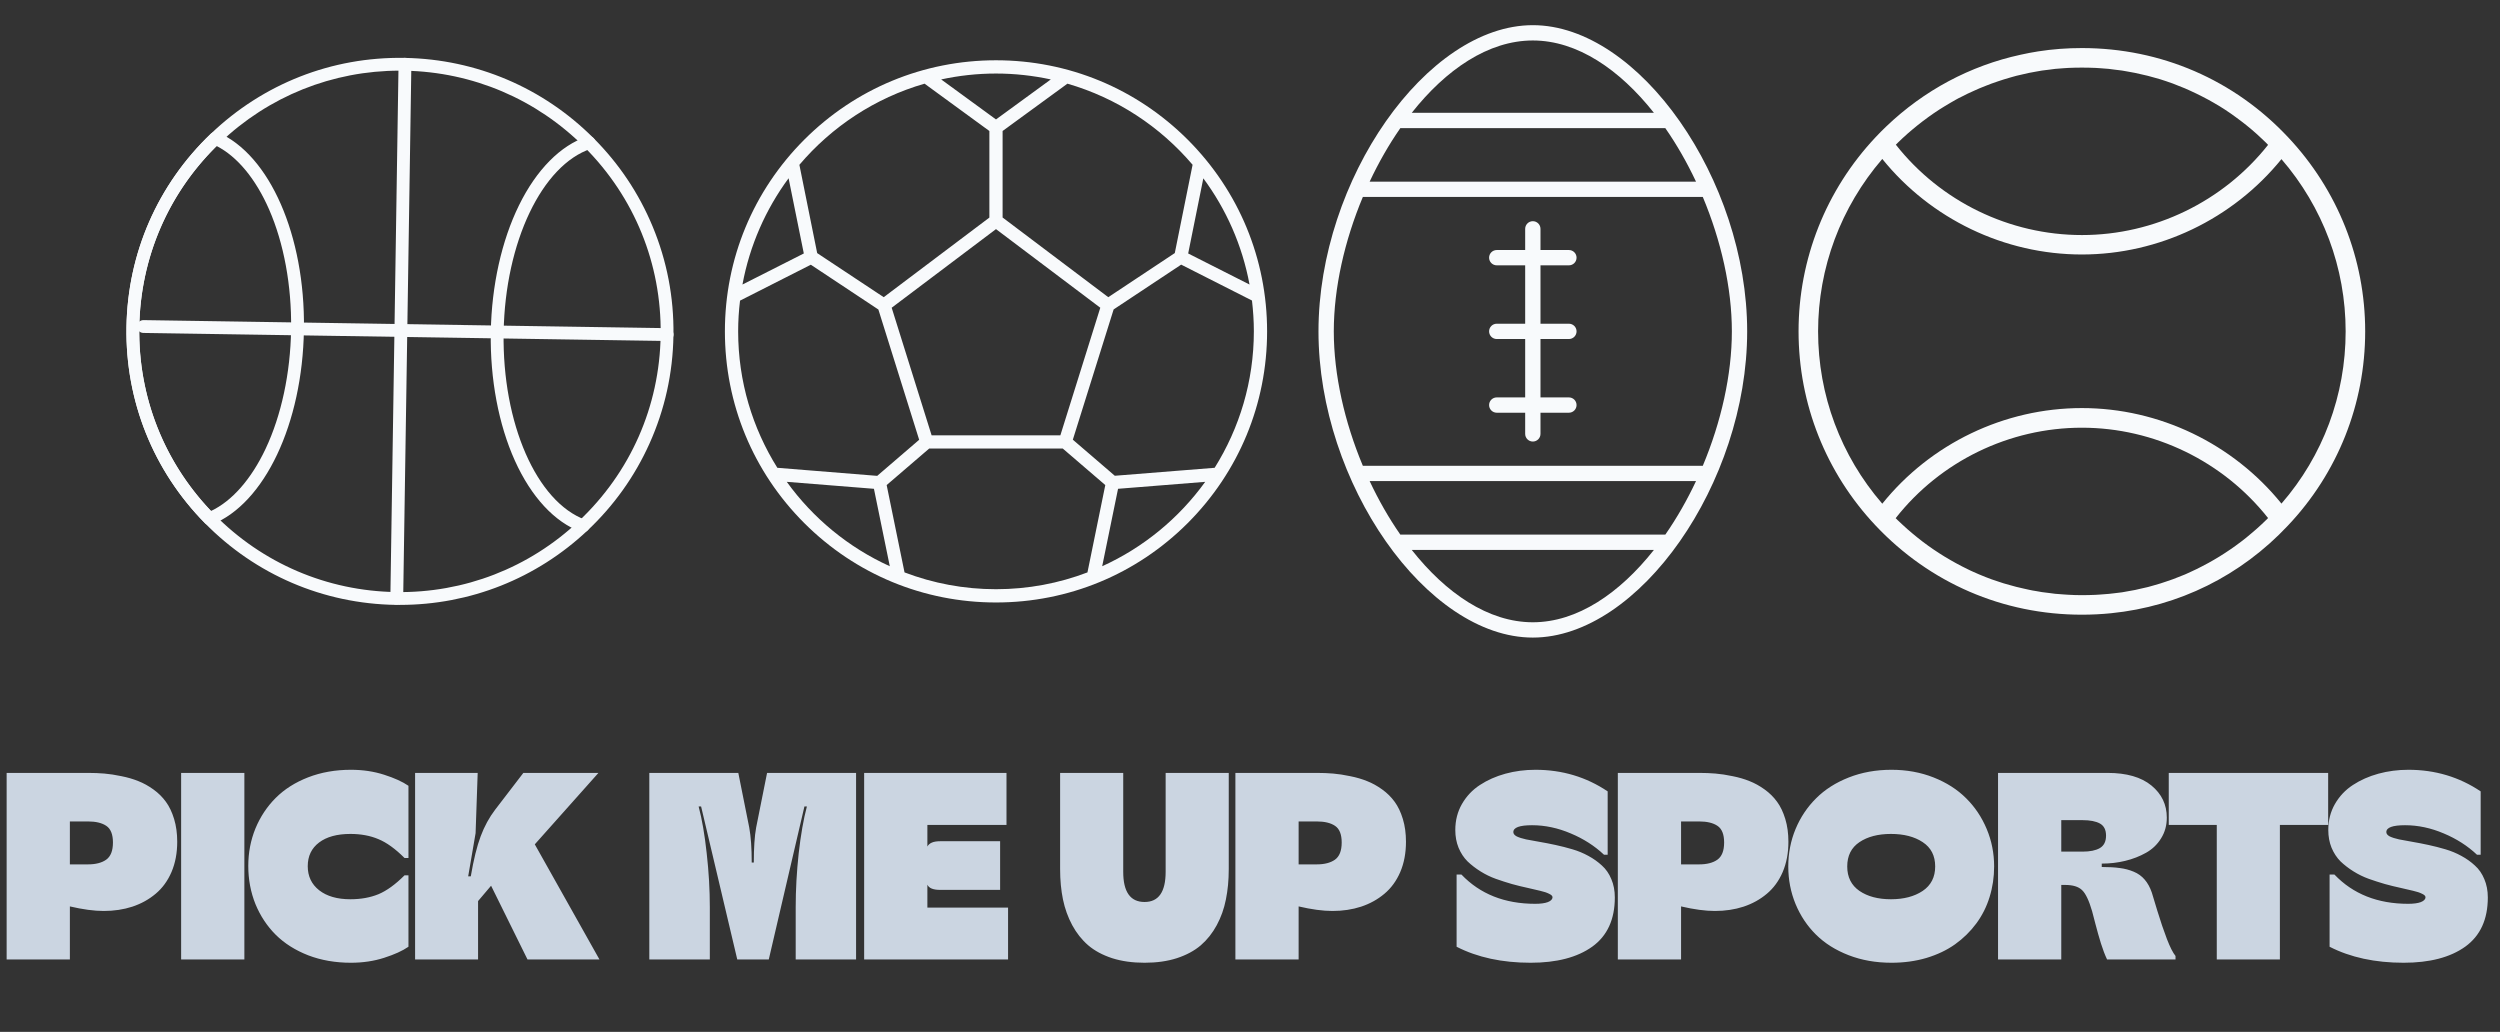<svg width="298" height="123" viewBox="0 0 298 123" fill="none" xmlns="http://www.w3.org/2000/svg">
<rect x="0" y="0" width="298" height="123" fill="#333333" stroke="none"/>
<path d="M47.687 72.105C47.517 72.105 47.345 72.102 47.175 72.102C38.551 71.971 30.47 68.509 24.425 62.358C18.26 56.089 14.938 47.795 15.074 39C15.208 30.208 18.785 22.018 25.139 15.94C31.369 9.978 39.551 6.765 48.176 6.899L48.281 6.902C56.774 7.061 64.754 10.457 70.749 16.466C73.786 19.506 76.156 23.052 77.797 27.003C79.497 31.094 80.331 35.431 80.277 39.894L80.274 40.001C80.205 44.486 79.245 48.818 77.42 52.873C75.658 56.791 73.17 60.277 70.029 63.236C63.946 68.963 56.03 72.101 47.686 72.104L47.687 72.105ZM47.665 8.421C39.623 8.421 32.016 11.472 26.196 17.044C20.138 22.836 16.73 30.64 16.602 39.022C16.474 47.404 19.64 55.309 25.515 61.285C31.278 67.149 38.978 70.447 47.198 70.575C55.328 70.701 63.066 67.7 68.983 62.123C75.15 56.314 78.62 48.449 78.749 39.978L78.751 39.874C78.853 31.443 75.626 23.51 69.669 17.542C63.953 11.815 56.348 8.577 48.257 8.427L48.156 8.424C47.992 8.421 47.828 8.421 47.666 8.421L47.665 8.421Z" fill="#F8FAFC"/>
<path d="M79.517 40.647H79.506L17.084 39.686C16.662 39.681 16.326 39.333 16.331 38.909C16.337 38.488 16.69 38.148 17.108 38.157L79.53 39.117C79.952 39.123 80.288 39.47 80.283 39.894C80.272 40.313 79.933 40.647 79.517 40.647Z" fill="#F8FAFC"/>
<path d="M47.293 72.06H47.282C46.861 72.055 46.524 71.707 46.53 71.283L47.507 7.648C47.512 7.227 47.86 6.885 48.284 6.896C48.705 6.901 49.042 7.249 49.036 7.673L48.059 71.308C48.049 71.726 47.709 72.06 47.293 72.06Z" fill="#F8FAFC"/>
<path d="M69.507 63.441C69.419 63.441 69.332 63.428 69.244 63.395C66.119 62.251 63.323 59.236 61.372 54.907C59.434 50.613 58.414 45.198 58.501 39.665L58.504 39.561C58.602 34.044 59.793 28.692 61.859 24.481C63.941 20.234 66.823 17.32 69.972 16.277C70.372 16.143 70.804 16.362 70.938 16.762C71.072 17.161 70.853 17.593 70.454 17.727C64.606 19.668 60.223 28.859 60.034 39.586L60.031 39.69C59.864 50.466 63.963 59.832 69.772 61.958C70.169 62.103 70.372 62.541 70.227 62.938C70.112 63.25 69.819 63.441 69.507 63.441Z" fill="#F8FAFC"/>
<path d="M24.97 62.581C24.767 62.581 24.57 62.502 24.425 62.354C18.26 56.085 14.938 47.788 15.075 38.996C15.209 30.204 18.785 22.014 25.139 15.936C25.361 15.723 25.689 15.665 25.971 15.786C32.155 18.456 36.372 28.091 36.23 39.212L36.227 39.318C36.055 50.494 31.543 60.035 25.252 62.526C25.161 62.564 25.066 62.581 24.97 62.581ZM25.821 17.406C19.998 23.158 16.728 30.815 16.602 39.02C16.476 47.227 19.508 54.979 25.151 60.909C27.649 59.732 29.945 57.127 31.655 53.504C33.538 49.52 34.618 44.474 34.698 39.3L34.7 39.196C34.766 34.043 33.836 28.989 32.079 24.972C30.481 21.316 28.273 18.654 25.821 17.406Z" fill="#F8FAFC"/>
<path d="M141.576 16.647C135.47 10.549 127.356 7.185 118.723 7.185C110.09 7.185 101.975 10.549 95.87 16.647C89.772 22.753 86.408 30.867 86.408 39.5C86.408 48.133 89.766 56.248 95.87 62.353C101.975 68.451 110.09 71.815 118.723 71.815C127.356 71.815 135.47 68.456 141.576 62.353C147.673 56.247 151.038 48.133 151.038 39.5C151.038 30.867 147.674 22.752 141.576 16.647ZM148.944 33.916L141.631 30.214L143.436 21.257C146.161 24.937 148.079 29.242 148.944 33.916ZM142.157 19.641L140.036 30.165L132.106 35.425L119.51 25.927V15.614L127.237 9.973C133.124 11.674 138.288 15.088 142.157 19.64L142.157 19.641ZM126.395 51.893H111.049L106.288 36.682L118.722 27.311L131.155 36.682L126.395 51.893ZM125.256 9.468L118.722 14.237L112.188 9.468C114.296 9.013 116.48 8.766 118.722 8.766C120.964 8.766 123.148 9.013 125.256 9.468ZM110.207 9.973L117.934 15.615V25.935L105.339 35.425L97.408 30.17L95.287 19.646C99.156 15.088 104.321 11.674 110.207 9.973ZM95.814 30.213L88.501 33.915C89.365 29.245 91.284 24.931 94 21.248L95.814 30.213ZM88.213 35.834L96.651 31.555L104.703 36.895L109.565 52.422L104.563 56.722L92.659 55.762C89.704 51.042 87.988 45.472 87.988 39.5C87.988 38.257 88.065 37.033 88.213 35.834L88.213 35.834ZM93.784 57.435L104.173 58.264L106.064 67.496C101.138 65.262 96.909 61.768 93.784 57.435ZM107.82 68.231L105.69 57.82L110.761 53.465H126.68L131.751 57.82L129.625 68.231C126.233 69.523 122.558 70.234 118.722 70.234C114.885 70.234 111.212 69.523 107.82 68.231ZM131.381 67.495L133.271 58.264L143.661 57.435C140.535 61.768 136.306 65.262 131.381 67.495ZM144.786 55.761L132.885 56.711L127.882 52.411L132.745 36.884L140.796 31.544L149.235 35.822C149.375 37.024 149.46 38.245 149.46 39.488C149.457 45.471 147.741 51.041 144.786 55.761Z" fill="#F8FAFC"/>
<path d="M187.013 40.412C187.517 40.412 187.926 40.003 187.926 39.499C187.926 38.995 187.517 38.587 187.013 38.587H183.626V31.628H187.013C187.517 31.628 187.926 31.22 187.926 30.716C187.926 30.212 187.517 29.803 187.013 29.803H183.626V27.279C183.626 26.775 183.217 26.366 182.713 26.366C182.209 26.366 181.801 26.775 181.801 27.279V29.803H178.413C177.909 29.803 177.5 30.212 177.5 30.716C177.5 31.22 177.909 31.628 178.413 31.628H181.801V38.587H178.413C177.909 38.587 177.5 38.995 177.5 39.499C177.5 40.003 177.909 40.412 178.413 40.412H181.801V47.371H178.413C177.909 47.371 177.5 47.779 177.5 48.283C177.5 48.787 177.909 49.196 178.413 49.196H181.801V51.72C181.801 52.224 182.209 52.633 182.713 52.633C183.217 52.633 183.626 52.224 183.626 51.72V49.196H187.013C187.517 49.196 187.926 48.787 187.926 48.283C187.926 47.779 187.517 47.371 187.013 47.371H183.626V40.412H187.013Z" fill="#F8FAFC"/>
<path d="M182.713 76C195.369 76 208.263 57.579 208.263 39.5C208.263 21.421 195.369 3 182.713 3C170.057 3 157.163 21.421 157.163 39.5C157.163 57.579 170.057 76 182.713 76ZM198.505 63.728H166.921C165.554 61.763 164.324 59.609 163.262 57.347H202.165C201.102 59.609 199.872 61.763 198.505 63.728ZM182.713 74.175C177.408 74.175 172.354 70.705 168.281 65.553H197.145C193.073 70.705 188.018 74.175 182.713 74.175ZM202.974 55.522H162.452C160.272 50.318 158.988 44.674 158.988 39.5C158.988 34.326 160.272 28.682 162.452 23.478H202.974C205.155 28.682 206.438 34.326 206.438 39.5C206.438 44.674 205.155 50.318 202.974 55.522ZM166.921 15.272H198.505C199.872 17.237 201.102 19.391 202.165 21.653H163.262C164.324 19.391 165.554 17.237 166.921 15.272ZM182.713 4.825C188.018 4.825 193.073 8.295 197.145 13.447H168.281C172.354 8.295 177.408 4.825 182.713 4.825Z" fill="#F8FAFC"/>
<path d="M272.741 16.362C266.313 9.503 257.579 5.729 248.159 5.729C246.4 5.729 244.665 5.857 242.953 6.125C242.255 6.23 241.556 6.37 240.869 6.521C234.86 7.825 229.34 10.76 224.81 15.104C224.391 15.511 223.972 15.919 223.576 16.35C217.649 22.65 214.388 30.883 214.388 39.5C214.388 48.141 217.649 56.362 223.588 62.662C230.039 69.498 238.761 73.271 248.159 73.271C249.335 73.271 250.5 73.213 251.653 73.096C259.722 72.281 267.105 68.636 272.73 62.639C278.657 56.374 281.93 48.152 281.93 39.5C281.93 30.871 278.657 22.65 272.742 16.361L272.741 16.362ZM249.766 8.093C249.94 8.105 250.115 8.117 250.301 8.128C250.651 8.152 251.012 8.175 251.361 8.21C251.571 8.233 251.768 8.256 251.978 8.291C252.293 8.326 252.619 8.361 252.933 8.408C253.154 8.443 253.375 8.489 253.597 8.524C253.888 8.571 254.191 8.629 254.482 8.687C254.703 8.734 254.924 8.792 255.157 8.839C255.448 8.909 255.728 8.967 256.019 9.037C256.24 9.095 256.473 9.165 256.694 9.223C256.974 9.304 257.253 9.374 257.521 9.456C257.742 9.526 257.964 9.607 258.196 9.677C258.464 9.77 258.732 9.852 259 9.957C259.21 10.038 259.431 10.12 259.64 10.213C259.908 10.318 260.164 10.422 260.432 10.527C260.654 10.62 260.863 10.713 261.084 10.818C261.341 10.935 261.597 11.051 261.853 11.179L262.482 11.494C262.738 11.622 262.983 11.75 263.239 11.89C263.448 12.006 263.646 12.123 263.856 12.239C264.1 12.379 264.345 12.53 264.59 12.67C264.787 12.798 264.985 12.926 265.195 13.054C265.428 13.206 265.672 13.369 265.905 13.532C266.103 13.671 266.301 13.811 266.488 13.951C266.721 14.114 266.942 14.289 267.175 14.463C267.361 14.615 267.559 14.754 267.745 14.906C267.967 15.08 268.188 15.267 268.409 15.453C268.595 15.604 268.782 15.768 268.956 15.931C269.166 16.117 269.376 16.315 269.585 16.513C269.76 16.676 269.946 16.851 270.121 17.025C270.202 17.107 270.284 17.188 270.354 17.27C265.009 24.024 256.787 28.018 248.17 28.018C239.529 28.018 231.308 24.012 225.986 17.247L226.23 17.002C226.405 16.827 226.591 16.664 226.766 16.49C226.976 16.292 227.185 16.105 227.395 15.919C227.581 15.756 227.767 15.593 227.954 15.442C228.175 15.255 228.385 15.081 228.606 14.906C228.792 14.755 228.99 14.603 229.188 14.452C229.409 14.277 229.642 14.114 229.864 13.951L230.457 13.532C230.69 13.369 230.923 13.217 231.156 13.066C231.354 12.938 231.564 12.798 231.773 12.682C232.006 12.53 232.251 12.391 232.495 12.251C232.705 12.134 232.915 12.006 233.124 11.89C233.369 11.75 233.613 11.622 233.869 11.506C234.079 11.401 234.3 11.284 234.51 11.18C234.766 11.051 235.022 10.947 235.278 10.83C235.5 10.737 235.709 10.632 235.931 10.539C236.187 10.434 236.455 10.329 236.711 10.225C236.932 10.143 237.153 10.05 237.375 9.968L238.178 9.689C238.399 9.619 238.621 9.538 238.853 9.468C239.133 9.386 239.412 9.305 239.68 9.223C239.902 9.165 240.123 9.095 240.344 9.037C240.623 8.967 240.915 8.897 241.206 8.839C241.427 8.792 241.648 8.734 241.869 8.687C242.161 8.629 242.463 8.583 242.754 8.524C242.976 8.489 243.197 8.443 243.418 8.408C243.733 8.361 244.047 8.326 244.361 8.292C244.571 8.268 244.769 8.233 244.979 8.21C245.328 8.175 245.677 8.152 246.038 8.128C246.213 8.117 246.388 8.094 246.574 8.094C247.086 8.07 247.622 8.059 248.158 8.059C248.693 8.059 249.229 8.07 249.765 8.094L249.766 8.093ZM224.368 18.946C230.144 26.096 238.924 30.335 248.159 30.335C257.37 30.335 266.151 26.108 271.95 18.969C276.887 24.687 279.601 31.919 279.601 39.5C279.601 47.093 276.899 54.336 271.95 60.03C266.162 52.88 257.382 48.642 248.159 48.642C238.913 48.642 230.132 52.88 224.368 60.042C219.419 54.325 216.717 47.081 216.717 39.501C216.717 31.92 219.43 24.688 224.368 18.947V18.946ZM246.552 70.895C246.377 70.883 246.191 70.872 246.016 70.86C245.667 70.837 245.318 70.814 244.968 70.779C244.759 70.755 244.549 70.732 244.339 70.697C244.025 70.662 243.711 70.627 243.408 70.581C243.187 70.546 242.965 70.499 242.744 70.464C242.453 70.418 242.15 70.371 241.859 70.301C241.626 70.255 241.405 70.197 241.184 70.15C240.904 70.092 240.613 70.022 240.334 69.952C240.101 69.894 239.879 69.824 239.658 69.766C239.379 69.684 239.111 69.614 238.831 69.533C238.598 69.463 238.377 69.381 238.156 69.311C237.888 69.218 237.62 69.137 237.364 69.044C237.143 68.962 236.91 68.869 236.689 68.787C236.432 68.683 236.176 68.589 235.92 68.473C235.699 68.38 235.478 68.275 235.256 68.182C235 68.065 234.756 67.961 234.511 67.832C234.29 67.728 234.069 67.611 233.859 67.506C233.614 67.378 233.37 67.25 233.137 67.122C232.916 67.006 232.706 66.878 232.496 66.761C232.264 66.621 232.019 66.482 231.786 66.342C231.576 66.214 231.367 66.074 231.157 65.946C230.924 65.795 230.703 65.643 230.47 65.492C230.261 65.352 230.063 65.212 229.853 65.061L229.189 64.572C228.991 64.421 228.793 64.269 228.595 64.106C228.374 63.931 228.164 63.757 227.955 63.582C227.769 63.419 227.571 63.256 227.384 63.093C227.175 62.907 226.965 62.72 226.755 62.522C226.569 62.348 226.394 62.185 226.208 62.01L225.964 61.765C231.285 54.988 239.507 50.982 248.159 50.982C256.788 50.982 265.009 54.988 270.354 61.754C270.272 61.835 270.203 61.916 270.121 61.986C269.935 62.161 269.748 62.336 269.574 62.51C269.376 62.697 269.166 62.883 268.957 63.069C268.77 63.232 268.584 63.395 268.386 63.558C268.176 63.733 267.955 63.919 267.745 64.094C267.548 64.246 267.361 64.397 267.163 64.548C266.942 64.723 266.721 64.886 266.488 65.049L265.894 65.468C265.661 65.631 265.428 65.783 265.195 65.934C264.997 66.062 264.788 66.19 264.59 66.318C264.345 66.47 264.112 66.609 263.868 66.749C263.658 66.866 263.448 66.994 263.251 67.099C263.006 67.238 262.75 67.366 262.505 67.495C262.296 67.599 262.086 67.716 261.865 67.821C261.609 67.949 261.352 68.065 261.096 68.182C260.887 68.275 260.665 68.379 260.456 68.473C260.188 68.589 259.932 68.682 259.664 68.787C259.443 68.869 259.233 68.962 259.012 69.043C258.744 69.136 258.464 69.23 258.197 69.323C257.975 69.393 257.754 69.474 257.533 69.544L256.694 69.789C256.473 69.847 256.252 69.917 256.031 69.975C255.74 70.045 255.448 70.115 255.157 70.173C254.936 70.219 254.726 70.278 254.505 70.324C254.202 70.382 253.9 70.429 253.597 70.487C253.376 70.522 253.166 70.569 252.945 70.604C252.63 70.65 252.316 70.685 251.99 70.72C251.78 70.743 251.582 70.778 251.373 70.79C251.023 70.825 250.662 70.848 250.313 70.872C250.138 70.883 249.964 70.906 249.777 70.906C249.23 70.93 248.694 70.942 248.159 70.942C247.623 70.942 247.088 70.93 246.552 70.895Z" fill="#F8FAFC"/>
<path d="M8.329 114.372H0.791V92.131H10.516C11.188 92.131 11.829 92.157 12.439 92.208C13.059 92.26 13.737 92.363 14.471 92.519C15.205 92.663 15.877 92.86 16.487 93.108C17.097 93.346 17.697 93.677 18.286 94.101C18.876 94.525 19.372 95.016 19.775 95.574C20.179 96.122 20.504 96.805 20.753 97.621C21.001 98.438 21.125 99.343 21.125 100.336C21.125 101.68 20.897 102.884 20.442 103.949C19.987 105.004 19.357 105.868 18.55 106.54C17.754 107.212 16.828 107.724 15.774 108.075C14.729 108.416 13.592 108.587 12.362 108.587C11.214 108.587 9.87 108.406 8.329 108.044V114.372ZM8.329 97.916V103.034H10.485C11.405 103.034 12.129 102.848 12.656 102.476C13.194 102.093 13.463 101.411 13.463 100.429C13.463 99.457 13.199 98.795 12.672 98.443C12.155 98.092 11.426 97.916 10.485 97.916H8.329ZM29.129 114.372H21.591V92.131H29.129V114.372ZM41.832 114.76C39.981 114.76 38.285 114.465 36.745 113.876C35.204 113.276 33.911 112.459 32.867 111.425C31.833 110.391 31.027 109.171 30.448 107.765C29.879 106.348 29.595 104.834 29.595 103.221C29.595 101.638 29.879 100.149 30.448 98.754C31.027 97.358 31.833 96.143 32.867 95.109C33.901 94.075 35.188 93.258 36.729 92.658C38.28 92.058 39.981 91.758 41.832 91.758C43.249 91.758 44.567 91.955 45.787 92.348C47.018 92.741 47.984 93.18 48.688 93.666V102.274H48.222C47.126 101.178 46.087 100.429 45.105 100.025C44.133 99.612 43.021 99.405 41.77 99.405C40.178 99.405 38.932 99.746 38.032 100.429C37.132 101.111 36.683 102.052 36.683 103.252C36.683 104.451 37.138 105.407 38.047 106.121C38.958 106.834 40.198 107.191 41.77 107.191C43.021 107.191 44.138 106.989 45.12 106.586C46.102 106.173 47.136 105.423 48.222 104.337H48.688V112.852C47.984 113.338 47.018 113.778 45.787 114.171C44.567 114.564 43.249 114.76 41.832 114.76ZM56.986 114.372H49.479V92.131H56.94L56.691 99.312L55.807 104.461H56.117C56.459 102.455 56.852 100.863 57.296 99.684C57.741 98.495 58.315 97.44 59.018 96.52L62.383 92.131H71.333L63.748 100.646L71.457 114.372H62.88L58.537 105.578L56.986 107.408V114.372ZM84.611 114.372H77.398V92.131H88.007L89.31 98.645C89.507 99.72 89.605 101.111 89.605 102.817H89.853C89.853 101.059 89.946 99.669 90.132 98.645L91.435 92.131H102.044V114.372H94.847V108.153C94.847 106.054 94.966 103.908 95.204 101.716C95.452 99.514 95.778 97.652 96.181 96.132H95.887L91.637 114.372H87.883L83.572 96.132H83.277C83.68 97.652 84.001 99.514 84.239 101.716C84.487 103.908 84.611 106.054 84.611 108.153V114.372ZM120.161 114.372H103.006V92.131H119.974V98.335H110.544V100.909C110.761 100.486 111.268 100.274 112.064 100.274H119.214V106.074H112.064C111.237 106.074 110.73 105.868 110.544 105.454V108.184H120.161V114.372ZM140.278 114.217C139.151 114.579 137.869 114.76 136.432 114.76C134.995 114.76 133.707 114.579 132.57 114.217C131.432 113.845 130.481 113.333 129.716 112.682C128.951 112.02 128.315 111.219 127.808 110.278C127.302 109.337 126.935 108.318 126.707 107.222C126.48 106.116 126.366 104.911 126.366 103.608V92.131H133.888V103.918C133.888 106.317 134.736 107.517 136.432 107.517C138.107 107.517 138.945 106.317 138.945 103.918V92.131H146.467V103.608C146.467 104.911 146.353 106.116 146.126 107.222C145.909 108.318 145.547 109.337 145.04 110.278C144.533 111.219 143.897 112.02 143.132 112.682C142.367 113.333 141.416 113.845 140.278 114.217ZM154.796 114.372H147.259V92.131H156.983C157.656 92.131 158.297 92.157 158.907 92.208C159.527 92.26 160.204 92.363 160.938 92.519C161.673 92.663 162.345 92.86 162.955 93.108C163.565 93.346 164.165 93.677 164.754 94.101C165.343 94.525 165.84 95.016 166.243 95.574C166.646 96.122 166.972 96.805 167.22 97.621C167.468 98.438 167.592 99.343 167.592 100.336C167.592 101.68 167.365 102.884 166.91 103.949C166.455 105.004 165.824 105.868 165.018 106.54C164.221 107.212 163.296 107.724 162.241 108.075C161.197 108.416 160.06 108.587 158.829 108.587C157.681 108.587 156.337 108.406 154.796 108.044V114.372ZM154.796 97.916V103.034H156.952C157.873 103.034 158.596 102.848 159.124 102.476C159.661 102.093 159.93 101.411 159.93 100.429C159.93 99.457 159.667 98.795 159.139 98.443C158.622 98.092 157.893 97.916 156.952 97.916H154.796ZM182.452 114.76C179.05 114.76 176.109 114.124 173.627 112.852V104.244H174.201C176.424 106.571 179.355 107.734 182.995 107.734C183.636 107.734 184.138 107.667 184.5 107.532C184.872 107.388 185.058 107.191 185.058 106.943C185.058 106.798 184.924 106.664 184.655 106.54C184.396 106.405 184.039 106.286 183.584 106.183C183.14 106.069 182.628 105.95 182.049 105.826C181.47 105.702 180.86 105.552 180.219 105.376C179.578 105.19 178.937 104.983 178.296 104.756C177.665 104.529 177.06 104.234 176.481 103.872C175.902 103.51 175.385 103.112 174.93 102.678C174.485 102.233 174.128 101.69 173.86 101.049C173.601 100.408 173.472 99.705 173.472 98.94C173.472 97.792 173.736 96.758 174.263 95.838C174.801 94.907 175.514 94.152 176.403 93.573C177.303 92.984 178.316 92.534 179.443 92.224C180.581 91.914 181.775 91.758 183.026 91.758C186.211 91.758 189.08 92.617 191.634 94.333V101.887H191.2C190.083 100.832 188.76 99.984 187.229 99.343C185.699 98.692 184.164 98.366 182.623 98.366C181.134 98.366 180.389 98.64 180.389 99.188C180.389 99.384 180.524 99.555 180.793 99.7C181.072 99.834 181.444 99.953 181.909 100.056C182.385 100.149 182.923 100.248 183.522 100.351C184.133 100.455 184.768 100.579 185.43 100.723C186.102 100.868 186.769 101.039 187.431 101.235C188.103 101.432 188.739 101.695 189.339 102.026C189.949 102.357 190.486 102.74 190.952 103.174C191.427 103.598 191.8 104.136 192.069 104.787C192.348 105.438 192.487 106.167 192.487 106.974C192.487 109.59 191.593 111.544 189.804 112.837C188.015 114.119 185.565 114.76 182.452 114.76ZM200.383 114.372H192.845V92.131H202.569C203.242 92.131 203.883 92.157 204.493 92.208C205.113 92.26 205.79 92.363 206.525 92.519C207.259 92.663 207.931 92.86 208.541 93.108C209.151 93.346 209.751 93.677 210.34 94.101C210.929 94.525 211.426 95.016 211.829 95.574C212.232 96.122 212.558 96.805 212.806 97.621C213.054 98.438 213.178 99.343 213.178 100.336C213.178 101.68 212.951 102.884 212.496 103.949C212.041 105.004 211.41 105.868 210.604 106.54C209.808 107.212 208.882 107.724 207.827 108.075C206.783 108.416 205.646 108.587 204.415 108.587C203.267 108.587 201.923 108.406 200.383 108.044V114.372ZM200.383 97.916V103.034H202.538C203.459 103.034 204.183 102.848 204.71 102.476C205.248 102.093 205.516 101.411 205.516 100.429C205.516 99.457 205.253 98.795 204.725 98.443C204.208 98.092 203.479 97.916 202.538 97.916H200.383ZM225.463 114.76C223.612 114.76 221.911 114.46 220.36 113.86C218.809 113.261 217.511 112.444 216.467 111.41C215.423 110.376 214.611 109.161 214.032 107.765C213.453 106.359 213.163 104.865 213.163 103.283C213.163 101.701 213.453 100.212 214.032 98.816C214.621 97.409 215.438 96.189 216.483 95.155C217.527 94.111 218.825 93.284 220.376 92.674C221.927 92.064 223.622 91.758 225.463 91.758C227.273 91.758 228.948 92.064 230.488 92.674C232.029 93.284 233.321 94.111 234.366 95.155C235.41 96.189 236.227 97.409 236.816 98.816C237.406 100.222 237.7 101.711 237.7 103.283C237.7 104.554 237.52 105.769 237.158 106.927C236.806 108.075 236.279 109.125 235.576 110.076C234.872 111.027 234.03 111.854 233.047 112.558C232.075 113.25 230.938 113.793 229.635 114.186C228.343 114.569 226.952 114.76 225.463 114.76ZM221.648 106.198C222.619 106.86 223.871 107.191 225.401 107.191C226.931 107.191 228.193 106.86 229.185 106.198C230.178 105.526 230.674 104.554 230.674 103.283C230.674 102 230.178 101.034 229.185 100.382C228.203 99.731 226.942 99.405 225.401 99.405C223.871 99.405 222.619 99.731 221.648 100.382C220.676 101.034 220.19 102 220.19 103.283C220.19 104.554 220.676 105.526 221.648 106.198ZM245.704 114.372H238.166V92.131H251.226C253.49 92.131 255.233 92.632 256.453 93.635C257.673 94.638 258.283 95.915 258.283 97.466C258.283 98.386 258.056 99.209 257.601 99.932C257.156 100.656 256.556 101.23 255.801 101.654C255.047 102.078 254.219 102.398 253.32 102.616C252.431 102.833 251.5 102.941 250.528 102.941V103.345C251.366 103.345 252.079 103.386 252.668 103.469C253.258 103.541 253.811 103.686 254.328 103.903C254.855 104.12 255.295 104.435 255.646 104.849C255.998 105.252 256.282 105.769 256.499 106.4C256.551 106.545 256.768 107.263 257.151 108.556C257.544 109.838 257.926 110.965 258.299 111.937C258.671 112.899 259.012 113.571 259.322 113.953V114.372H251.164C250.905 113.824 250.662 113.188 250.435 112.465C250.207 111.73 249.985 110.945 249.768 110.107C249.551 109.269 249.422 108.773 249.38 108.618C249.008 107.336 248.605 106.493 248.17 106.09C247.746 105.687 247.08 105.485 246.17 105.485H245.704V114.372ZM245.704 97.761V101.514H248.232C249.122 101.514 249.809 101.375 250.295 101.096C250.792 100.806 251.04 100.31 251.04 99.607C251.04 98.914 250.797 98.433 250.311 98.164C249.825 97.895 249.132 97.761 248.232 97.761H245.704ZM271.762 114.372H264.24V98.335H258.516V92.131H277.516V98.335H271.762V114.372ZM286.513 114.76C283.111 114.76 280.169 114.124 277.687 112.852V104.244H278.261C280.484 106.571 283.416 107.734 287.056 107.734C287.697 107.734 288.198 107.667 288.56 107.532C288.932 107.388 289.118 107.191 289.118 106.943C289.118 106.798 288.984 106.664 288.715 106.54C288.457 106.405 288.1 106.286 287.645 106.183C287.2 106.069 286.688 105.95 286.109 105.826C285.53 105.702 284.92 105.552 284.279 105.376C283.638 105.19 282.997 104.983 282.356 104.756C281.725 104.529 281.12 104.234 280.541 103.872C279.962 103.51 279.445 103.112 278.99 102.678C278.546 102.233 278.189 101.69 277.92 101.049C277.662 100.408 277.532 99.705 277.532 98.94C277.532 97.792 277.796 96.758 278.323 95.838C278.861 94.907 279.574 94.152 280.464 93.573C281.363 92.984 282.377 92.534 283.504 92.224C284.641 91.914 285.835 91.758 287.087 91.758C290.271 91.758 293.141 92.617 295.695 94.333V101.887H295.26C294.144 100.832 292.82 99.984 291.29 99.343C289.759 98.692 288.224 98.366 286.683 98.366C285.194 98.366 284.45 98.64 284.45 99.188C284.45 99.384 284.584 99.555 284.853 99.7C285.132 99.834 285.504 99.953 285.97 100.056C286.445 100.149 286.983 100.248 287.583 100.351C288.193 100.455 288.829 100.579 289.491 100.723C290.163 100.868 290.83 101.039 291.491 101.235C292.163 101.432 292.799 101.695 293.399 102.026C294.009 102.357 294.547 102.74 295.012 103.174C295.488 103.598 295.86 104.136 296.129 104.787C296.408 105.438 296.548 106.167 296.548 106.974C296.548 109.59 295.653 111.544 293.864 112.837C292.076 114.119 289.625 114.76 286.513 114.76Z" fill="#CBD5E1"/>
</svg>
